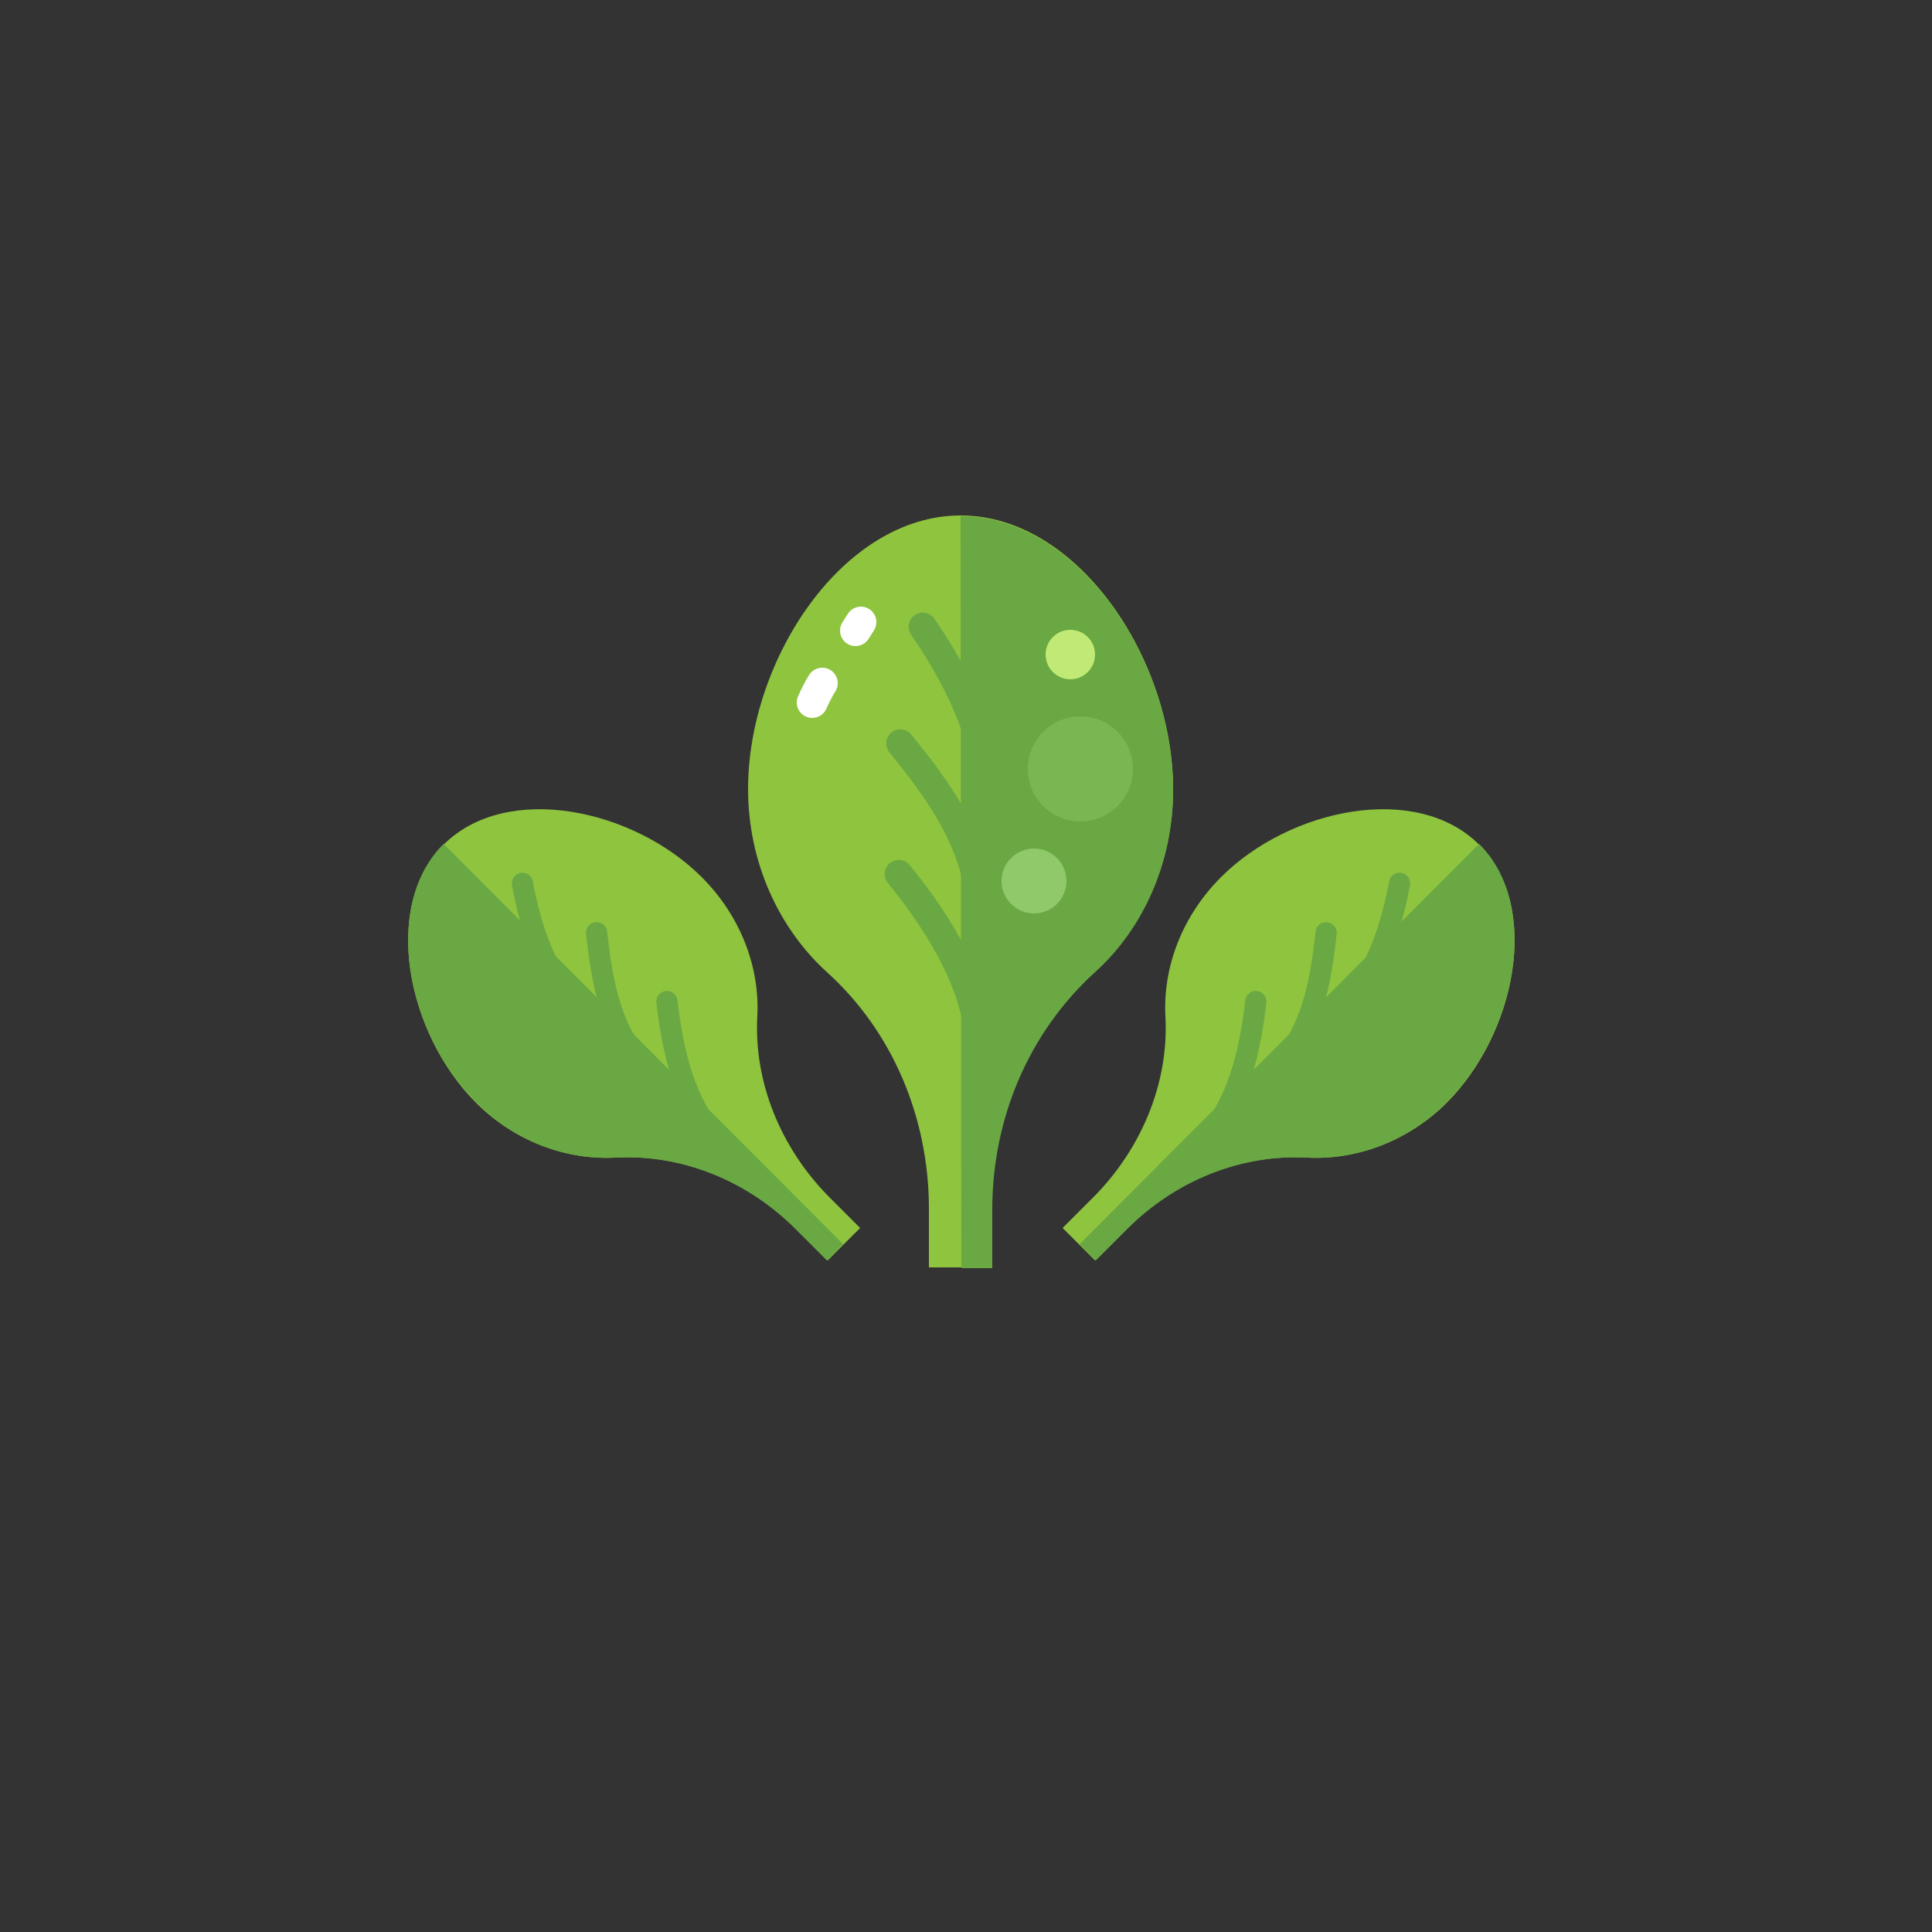 <?xml version="1.0" encoding="utf-8"?>
<!-- Generator: Adobe Illustrator 24.0.3, SVG Export Plug-In . SVG Version: 6.00 Build 0)  -->
<svg version="1.1" xmlns="http://www.w3.org/2000/svg" xmlns:xlink="http://www.w3.org/1999/xlink" x="0px" y="0px"
	 viewBox="0 0 250 250" enable-background="new 0 0 250 250" xml:space="preserve">
<rect x="0" y="0" width="250" height="250" fill="#333333" stroke="none"/>
<g id="baselines" display="none">
	<g display="inline" opacity="0.2">
		<line fill="none" stroke="#FF0000" stroke-width="0.5" stroke-miterlimit="10" x1="-14.5" y1="164.5" x2="264.5" y2="164.5"/>
	</g>
	<g display="inline" opacity="0.2">
		<g>
			
				<line fill="none" stroke="#FF0000" stroke-width="0.5" stroke-miterlimit="10" stroke-dasharray="3.986,5.978" x1="-6" y1="80.5" x2="260" y2="80.5"/>
		</g>
	</g>
	<g display="inline" opacity="0.2">
		<g>
			
				<line fill="none" stroke="#FF0000" stroke-width="0.5" stroke-miterlimit="10" stroke-dasharray="3.986,5.978" x1="125.5" y1="-1" x2="125.5" y2="265"/>
		</g>
	</g>
</g>
<g id="icon">
	<path fill="#8FC43F" d="M151.8,102.1c0-16.8-12.3-35.4-27.5-35.4c-15.2,0-27.5,18.6-27.5,35.4c0,9.5,4,18,10.1,23.6
		c8.7,7.8,13.3,19.1,13.3,30.7l0,7.6h8v-7.6c0-11.7,4.7-22.9,13.3-30.7C147.9,120.1,151.8,111.6,151.8,102.1z"/>
	<path fill="#69A843" d="M124.4,164.1h4v-7.6c0-11.7,4.7-22.9,13.3-30.7c6.2-5.6,10.1-14.1,10.1-23.6c0-16.8-12.3-35.4-27.5-35.4
		L124.4,164.1z"/>
	<path fill="none" stroke="#69A843" stroke-width="3.648" stroke-linecap="round" stroke-miterlimit="10" d="M116.5,96.2
		c5.3,6.5,10.6,13.8,10.5,23.3l0.1,6.6"/>
	<path fill="none" stroke="#69A843" stroke-width="3.648" stroke-linecap="round" stroke-miterlimit="10" d="M138.4,96.1
		c-5.2,6.5-11.2,16-11.4,23.3l-0.2,21.9"/>
	<path fill="none" stroke="#69A843" stroke-width="3.648" stroke-linecap="round" stroke-miterlimit="10" d="M116.3,113.1
		c5.3,6.5,10.6,15,10.5,23.3l0.1,6.6"/>
	<path fill="#69A843" d="M125.1,146.3c-0.5-0.4-0.7-1-0.7-1.7l0.1-8.3c0.2-9.5,8-20.2,11.4-24.4c0.8-1,2.3-1.2,3.3-0.4
		c1,0.8,1.2,2.3,0.4,3.3c-6.3,7.9-10.2,15.9-10.3,21.5l-0.1,8.1c0,1.3-1,2.3-2.3,2.3L125.1,146.3z"/>
	<path fill="none" stroke="#69A843" stroke-width="3.648" stroke-linecap="round" stroke-miterlimit="10" d="M119.4,81.1
		c4.3,6.2,8.1,13.9,8.2,20.2l0.1,6.6"/>
	<path fill="none" stroke="#69A843" stroke-width="3.648" stroke-linecap="round" stroke-miterlimit="10" d="M136.1,80.5
		c-4.5,6.3-8.4,14.3-8.5,20.7l0,6.6"/>
	<path fill="none" stroke="#FFFFFF" stroke-width="4" stroke-linecap="round" stroke-miterlimit="10" d="M106.4,88.4
		c-0.5,0.8-0.9,1.6-1.3,2.5"/>
	
		<line fill="none" stroke="#FFFFFF" stroke-width="4" stroke-linecap="round" stroke-miterlimit="10" x1="111.4" y1="80.5" x2="110.7" y2="81.6"/>
	<path fill="#8FC43F" d="M187.2,142.7c8.9-8.9,12.3-25.3,4.2-33.4c-8.1-8.1-24.5-4.7-33.4,4.2c-5.1,5.1-7.5,11.7-7.2,17.9
		c0.5,8.7-3.1,17.2-9.2,23.4l-4.1,4.1l4.2,4.2l4.1-4.1c6.2-6.2,14.7-9.7,23.4-9.2C175.5,150.1,182.2,147.7,187.2,142.7z"/>
	<path fill="#69A843" d="M139.7,161l2.1,2.1l4.1-4.1c6.2-6.2,14.7-9.7,23.4-9.2c6.3,0.3,12.9-2.1,17.9-7.2
		c8.9-8.9,12.3-25.3,4.2-33.4L139.7,161z"/>
	<path fill="none" stroke="#69A843" stroke-width="2.743" stroke-linecap="round" stroke-miterlimit="10" d="M171.6,120.7
		c-0.7,6.2-1.7,13-6.8,18l-3.5,3.5"/>
	<path fill="none" stroke="#69A843" stroke-width="2.743" stroke-linecap="round" stroke-miterlimit="10" d="M183.2,132.3
		c-6.2,0.7-14.5,2.5-18.4,6.3L153,150.2"/>
	<path fill="none" stroke="#69A843" stroke-width="2.743" stroke-linecap="round" stroke-miterlimit="10" d="M162.5,129.6
		c-0.7,6.2-2.3,13.6-6.8,18l-3.5,3.5"/>
	<path fill="#69A843" d="M149.5,152c0-0.5,0.2-1,0.5-1.3l4.4-4.4c5.2-5,15-6.5,19-6.9c1-0.1,1.8,0.6,2,1.6c0.1,1-0.6,1.8-1.6,2
		c-7.6,0.8-13.9,3-16.9,6l-4.3,4.3c-0.7,0.7-1.8,0.7-2.4,0L149.5,152z"/>
	<path fill="none" stroke="#69A843" stroke-width="2.743" stroke-linecap="round" stroke-miterlimit="10" d="M181.1,114.3
		c-1,5.6-3.1,11.7-6.4,15.1l-3.5,3.5"/>
	<path fill="none" stroke="#69A843" stroke-width="2.743" stroke-linecap="round" stroke-miterlimit="10" d="M190.3,122.8
		c-5.7,1-12.1,3.2-15.6,6.5l-3.5,3.5"/>
	<path fill="#8FC43F" d="M61.6,142.7c-8.9-8.9-12.3-25.3-4.2-33.4c8.1-8.1,24.5-4.7,33.4,4.2c5.1,5.1,7.5,11.7,7.2,17.9
		c-0.5,8.7,3.1,17.2,9.2,23.4l4.1,4.1l-4.2,4.2l-4.1-4.1c-6.2-6.2-14.7-9.7-23.4-9.2C73.2,150.1,66.6,147.7,61.6,142.7z"/>
	<path fill="#69A843" d="M109.1,161l-2.1,2.1l-4.1-4.1c-6.2-6.2-14.7-9.7-23.4-9.2c-6.3,0.3-12.9-2.1-17.9-7.2
		c-8.9-8.9-12.3-25.3-4.2-33.4L109.1,161z"/>
	<path fill="none" stroke="#69A843" stroke-width="2.743" stroke-linecap="round" stroke-miterlimit="10" d="M77.2,120.7
		c0.7,6.2,1.7,13,6.8,18l3.5,3.5"/>
	<path fill="none" stroke="#69A843" stroke-width="2.743" stroke-linecap="round" stroke-miterlimit="10" d="M65.5,132.3
		c6.2,0.7,14.5,2.5,18.4,6.3l11.8,11.5"/>
	<path fill="none" stroke="#69A843" stroke-width="2.743" stroke-linecap="round" stroke-miterlimit="10" d="M86.3,129.6
		c0.7,6.2,2.3,13.6,6.8,18l3.5,3.5"/>
	<path fill="#69A843" d="M99.3,152c0-0.5-0.2-1-0.5-1.3l-4.4-4.4c-5.2-5-15-6.5-19-6.9c-1-0.1-1.8,0.6-2,1.6c-0.1,1,0.6,1.8,1.6,2
		c7.6,0.8,13.9,3,16.9,6l4.3,4.3c0.7,0.7,1.8,0.7,2.4,0L99.3,152z"/>
	<path fill="none" stroke="#69A843" stroke-width="2.743" stroke-linecap="round" stroke-miterlimit="10" d="M67.6,114.3
		c1,5.6,3.1,11.7,6.4,15.1l3.5,3.5"/>
	<path fill="none" stroke="#69A843" stroke-width="2.743" stroke-linecap="round" stroke-miterlimit="10" d="M58.4,122.8
		c5.7,1,12.1,3.2,15.6,6.5l3.5,3.5"/>
	<circle fill="#79B751" cx="139.8" cy="99.5" r="6.8"/>
	<circle fill="#8FC969" cx="133.8" cy="114" r="4.2"/>
	<circle fill="#C0EA75" cx="138.5" cy="84.7" r="3.2"/>
</g>
</svg>
